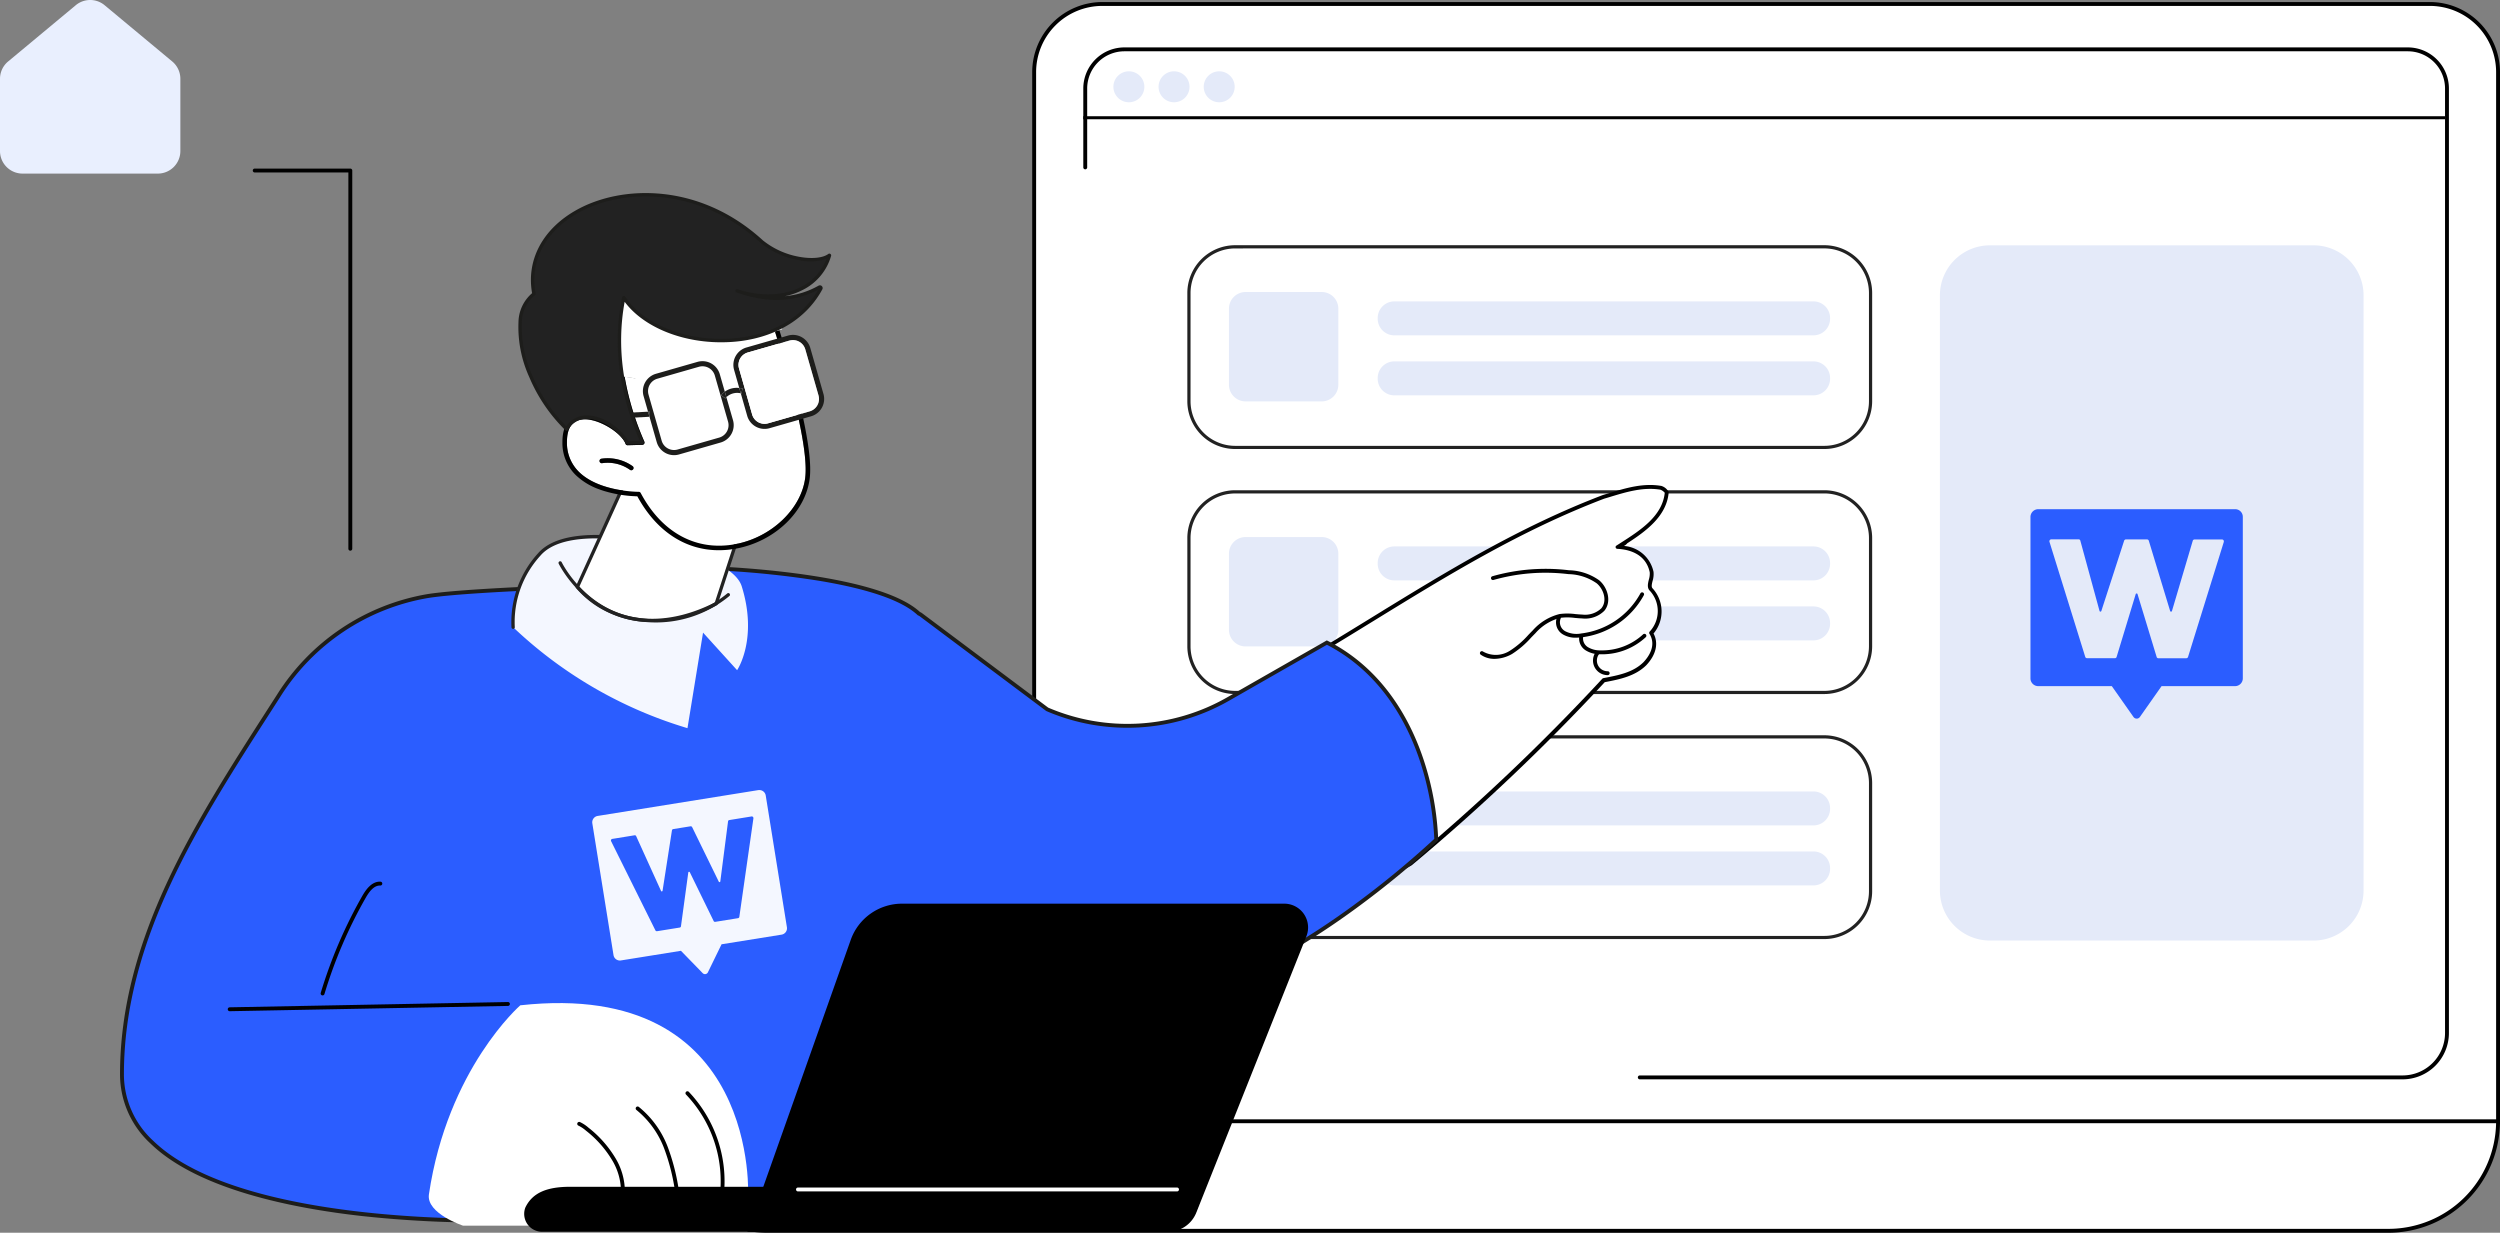 <svg xmlns="http://www.w3.org/2000/svg" width="415.045" height="204.656" viewBox="0 0 415.045 204.656">
  <rect x="0" y="0" width="415.045" height="204.656" fill="#808080" stroke="none"/>
  <g id="Raggruppa_8736" data-name="Raggruppa 8736" transform="translate(5.677 0.339)">
    <g id="Raggruppa_8733" data-name="Raggruppa 8733">
      <g id="Raggruppa_8732" data-name="Raggruppa 8732">
        <path id="Tracciato_13531" data-name="Tracciato 13531" d="M569.971,1H525.509A11.314,11.314,0,0,0,514.2,12.319V175.413a11.314,11.314,0,0,0,11.309,11.32H757.233V12.319A11.314,11.314,0,0,0,745.923,1H569.971Z" transform="translate(-348.187 -0.677)" fill="#fff"/>
        <path id="Tracciato_13532" data-name="Tracciato 13532" d="M745.247,0H524.833A11.65,11.65,0,0,0,513.2,11.642V174.735a11.65,11.65,0,0,0,11.632,11.642H756.557a.323.323,0,0,0,.323-.323V11.642A11.651,11.651,0,0,0,745.247,0m10.987,185.732h-231.4a11,11,0,0,1-10.986-11V11.642a11,11,0,0,1,10.986-11H745.247a11,11,0,0,1,10.987,11Z" transform="translate(-347.511 0.001)"/>
        <path id="Tracciato_13533" data-name="Tracciato 13533" d="M759.367,23.326H546.285a6.829,6.829,0,0,0-6.818,6.824V43.244a.323.323,0,0,0,.646,0V30.15a6.183,6.183,0,0,1,6.173-6.178H759.367a6.183,6.183,0,0,1,6.173,6.178V186.944A7.057,7.057,0,0,1,758.493,194H631.855a.323.323,0,1,0,0,.646H758.493a7.7,7.7,0,0,0,7.691-7.7V30.15a6.829,6.829,0,0,0-6.818-6.824" transform="translate(-365.297 -15.795)"/>
        <path id="Tracciato_13534" data-name="Tracciato 13534" d="M607.928,593.7H338.75a18.185,18.185,0,0,1-18.186-18.185H626.113A18.185,18.185,0,0,1,607.928,593.7" transform="translate(-217.068 -389.709)" fill="#fff"/>
        <path id="Tracciato_13535" data-name="Tracciato 13535" d="M607.251,593.349H338.072a18.529,18.529,0,0,1-18.508-18.508.323.323,0,0,1,.323-.323H625.436a.323.323,0,0,1,.323.323,18.529,18.529,0,0,1-18.508,18.508M320.213,575.164a17.882,17.882,0,0,0,17.859,17.54H607.251a17.882,17.882,0,0,0,17.859-17.54Z" transform="translate(-216.391 -389.031)"/>
        <path id="Tracciato_13536" data-name="Tracciato 13536" d="M601.838,159.166h97.054a8.055,8.055,0,0,0,8.055-8.055V133.917a8.055,8.055,0,0,0-8.055-8.055H601.838a8.055,8.055,0,0,0-8.055,8.055v17.195a8.055,8.055,0,0,0,8.055,8.055" transform="translate(-402.077 -85.227)" fill="#fff"/>
        <path id="Tracciato_13537" data-name="Tracciato 13537" d="M698.715,158.875H600.9a7.948,7.948,0,0,1-7.939-7.939V132.978a7.948,7.948,0,0,1,7.939-7.939h97.816a7.948,7.948,0,0,1,7.939,7.939v17.958a7.948,7.948,0,0,1-7.939,7.939m-97.816-33.3a7.416,7.416,0,0,0-7.407,7.407v17.958a7.416,7.416,0,0,0,7.407,7.408h97.816a7.416,7.416,0,0,0,7.408-7.408V132.978a7.416,7.416,0,0,0-7.408-7.407Z" transform="translate(-401.519 -84.669)" fill="#222"/>
        <path id="Tracciato_13538" data-name="Tracciato 13538" d="M629.761,167.268H617.127a2.762,2.762,0,0,1-2.762-2.762V151.872a2.762,2.762,0,0,1,2.762-2.762h12.634a2.762,2.762,0,0,1,2.762,2.762v12.634a2.762,2.762,0,0,1-2.762,2.762" transform="translate(-416.014 -100.969)" fill="#e4eaf9"/>
        <path id="Tracciato_13539" data-name="Tracciato 13539" d="M763.195,159.567h-69.58a2.762,2.762,0,0,1-2.762-2.761v-.113a2.762,2.762,0,0,1,2.762-2.762h69.58a2.762,2.762,0,0,1,2.762,2.762v.113a2.762,2.762,0,0,1-2.762,2.761" transform="translate(-467.807 -104.233)" fill="#e4eaf9"/>
        <path id="Tracciato_13540" data-name="Tracciato 13540" d="M763.195,190.42h-69.58a2.762,2.762,0,0,1-2.762-2.762v-.113a2.762,2.762,0,0,1,2.762-2.762h69.58a2.762,2.762,0,0,1,2.762,2.762v.113a2.762,2.762,0,0,1-2.762,2.762" transform="translate(-467.807 -125.125)" fill="#e4eaf9"/>
        <path id="Tracciato_13541" data-name="Tracciato 13541" d="M988.435,240.793h53.734a8.055,8.055,0,0,0,8.055-8.055v-98.82a8.054,8.054,0,0,0-8.055-8.055H988.435a8.054,8.054,0,0,0-8.055,8.055v98.82a8.055,8.055,0,0,0,8.055,8.055" transform="translate(-663.859 -85.227)" fill="#e4eaf9"/>
        <path id="Tracciato_13542" data-name="Tracciato 13542" d="M1041.99,240.527H988.256a8.306,8.306,0,0,1-8.3-8.3V133.41a8.306,8.306,0,0,1,8.3-8.3h53.734a8.306,8.306,0,0,1,8.3,8.3v98.82a8.306,8.306,0,0,1-8.3,8.3M988.256,125.6a7.821,7.821,0,0,0-7.812,7.812v98.82a7.822,7.822,0,0,0,7.813,7.813h53.734a7.822,7.822,0,0,0,7.813-7.813V133.41a7.821,7.821,0,0,0-7.812-7.812Z" transform="translate(-663.573 -84.72)" fill="#e4eaf9"/>
        <path id="Tracciato_13543" data-name="Tracciato 13543" d="M601.838,285.166h97.054a8.055,8.055,0,0,0,8.055-8.055V259.917a8.055,8.055,0,0,0-8.055-8.055H601.838a8.055,8.055,0,0,0-8.055,8.055v17.195a8.055,8.055,0,0,0,8.055,8.055" transform="translate(-402.077 -170.547)" fill="#fff"/>
        <path id="Tracciato_13544" data-name="Tracciato 13544" d="M698.715,284.875H600.9a7.948,7.948,0,0,1-7.939-7.939V258.978a7.948,7.948,0,0,1,7.939-7.939h97.816a7.948,7.948,0,0,1,7.939,7.939v17.958a7.948,7.948,0,0,1-7.939,7.939m-97.816-33.3a7.416,7.416,0,0,0-7.407,7.407v17.958a7.416,7.416,0,0,0,7.407,7.408h97.816a7.416,7.416,0,0,0,7.408-7.408V258.978a7.416,7.416,0,0,0-7.408-7.407Z" transform="translate(-401.519 -169.99)" fill="#222"/>
        <path id="Tracciato_13545" data-name="Tracciato 13545" d="M629.761,293.268H617.127a2.762,2.762,0,0,1-2.762-2.762V277.872a2.762,2.762,0,0,1,2.762-2.762h12.634a2.762,2.762,0,0,1,2.762,2.762v12.634a2.762,2.762,0,0,1-2.762,2.762" transform="translate(-416.014 -186.289)" fill="#e4eaf9"/>
        <path id="Tracciato_13546" data-name="Tracciato 13546" d="M763.195,285.567h-69.58a2.762,2.762,0,0,1-2.762-2.761v-.113a2.762,2.762,0,0,1,2.762-2.762h69.58a2.762,2.762,0,0,1,2.762,2.762v.113a2.762,2.762,0,0,1-2.762,2.761" transform="translate(-467.807 -189.553)" fill="#e4eaf9"/>
        <path id="Tracciato_13547" data-name="Tracciato 13547" d="M763.195,316.42h-69.58a2.762,2.762,0,0,1-2.762-2.762v-.113a2.762,2.762,0,0,1,2.762-2.762h69.58a2.762,2.762,0,0,1,2.762,2.762v.113a2.762,2.762,0,0,1-2.762,2.762" transform="translate(-467.807 -210.445)" fill="#e4eaf9"/>
        <path id="Tracciato_13548" data-name="Tracciato 13548" d="M601.838,411.166h97.054a8.055,8.055,0,0,0,8.055-8.055V385.917a8.055,8.055,0,0,0-8.055-8.055H601.838a8.055,8.055,0,0,0-8.055,8.055v17.195a8.055,8.055,0,0,0,8.055,8.055" transform="translate(-402.077 -255.867)" fill="#fff"/>
        <path id="Tracciato_13549" data-name="Tracciato 13549" d="M698.715,410.875H600.9a7.948,7.948,0,0,1-7.939-7.939V384.978a7.948,7.948,0,0,1,7.939-7.939h97.816a7.948,7.948,0,0,1,7.939,7.939v17.958a7.948,7.948,0,0,1-7.939,7.939m-97.816-33.3a7.416,7.416,0,0,0-7.407,7.407v17.958a7.416,7.416,0,0,0,7.407,7.408h97.816a7.416,7.416,0,0,0,7.408-7.408V384.978a7.416,7.416,0,0,0-7.408-7.407Z" transform="translate(-401.519 -255.31)" fill="#222"/>
        <path id="Tracciato_13550" data-name="Tracciato 13550" d="M629.761,419.268H617.127a2.762,2.762,0,0,1-2.762-2.762V403.872a2.762,2.762,0,0,1,2.762-2.762h12.634a2.762,2.762,0,0,1,2.762,2.762v12.634a2.762,2.762,0,0,1-2.762,2.762" transform="translate(-416.014 -271.609)" fill="#e4eaf9"/>
        <path id="Tracciato_13551" data-name="Tracciato 13551" d="M763.195,411.567h-69.58a2.762,2.762,0,0,1-2.762-2.762v-.113a2.762,2.762,0,0,1,2.762-2.762h69.58a2.762,2.762,0,0,1,2.762,2.762v.113a2.762,2.762,0,0,1-2.762,2.762" transform="translate(-467.807 -274.873)" fill="#e4eaf9"/>
        <path id="Tracciato_13552" data-name="Tracciato 13552" d="M763.195,442.42h-69.58a2.762,2.762,0,0,1-2.762-2.762v-.113a2.762,2.762,0,0,1,2.762-2.762h69.58a2.762,2.762,0,0,1,2.762,2.762v.113a2.762,2.762,0,0,1-2.762,2.762" transform="translate(-467.807 -295.765)" fill="#e4eaf9"/>
        <path id="Tracciato_13553" data-name="Tracciato 13553" d="M658.843,281.9a73.987,73.987,0,0,0,3,15.758,54.211,54.211,0,0,0,3.084,7.876,58.627,58.627,0,0,0,4.241,7.14c.427.622.864,1.237,1.307,1.848a281.721,281.721,0,0,0,35.909-33.267c11.517-2.253,8.021-7.825,8.021-7.825,3.84-4.769-.31-7.266-.31-7.266,1.714-7.1-5.309-7.079-5.309-7.079,7.937-4.766,15.5-15.059-4.814-7.193-12.006,4.649-29.632,15.427-45.427,25,.061,1.671.154,3.34.3,5.007" transform="translate(-445.93 -168.623)" fill="#fff"/>
        <path id="Tracciato_13554" data-name="Tracciato 13554" d="M675.7,313.017a.323.323,0,0,1-.251-.526,5.566,5.566,0,0,1,1.8-1.371c.2-.113.412-.231.629-.363a344.93,344.93,0,0,0,32-30.37.327.327,0,0,1,.178-.1c2.535-.482,4.93-.938,6.667-2.655.868-.925,2.164-2.778.99-4.69a.323.323,0,0,1,.048-.4,4.99,4.99,0,0,0,.025-6.744c-.517-.483-.339-1.219-.182-1.867a3.325,3.325,0,0,0,.146-1.225c-.683-3.185-3.656-3.8-5.367-3.881h0a.351.351,0,0,1-.049-.007h-.012a.32.32,0,0,1-.15-.086h-.006a.3.3,0,0,1-.028-.034h0s0,0,0,0h0v0a.313.313,0,0,1-.042-.089v0a.321.321,0,0,1-.012-.071h0v0h0v0a.326.326,0,0,1,.028-.141h0v0h0v0h0v0h0v0h0v0a.3.3,0,0,1,.038-.057h.007v0h0a.337.337,0,0,1,.062-.052l.706-.453c3.246-2.076,6.923-4.427,7.32-8.319a1.753,1.753,0,0,0-.722-.512c-2.868-.468-5.624.369-8.29,1.177-.354.108-.707.215-1.057.318-13.926,5.32-25.878,12.67-38.531,20.452-2.379,1.463-4.838,2.975-7.281,4.453a.323.323,0,1,1-.334-.552c2.441-1.477,4.9-2.989,7.277-4.451,12.68-7.8,24.657-15.163,38.663-20.513.373-.111.724-.217,1.076-.324,2.75-.834,5.593-1.7,8.626-1.189a.344.344,0,0,1,.082.026,2.049,2.049,0,0,1,1.123.95.321.321,0,0,1,.018.14c-.352,3.936-3.811,6.428-6.881,8.413l0,.008a1.7,1.7,0,0,1-.544.433,5.431,5.431,0,0,1,4.91,4.3,3.829,3.829,0,0,1-.153,1.495c-.153.632-.234,1.031.018,1.266a5.677,5.677,0,0,1,.138,7.473c.86,1.619.43,3.522-1.2,5.261-1.859,1.838-4.418,2.346-6.9,2.819a345.926,345.926,0,0,1-32.005,30.364.3.3,0,0,1-.039.028c-.232.143-.456.268-.673.389a4.99,4.99,0,0,0-1.611,1.213.322.322,0,0,1-.252.12" transform="translate(-449.543 -168.044)"/>
        <path id="Tracciato_13555" data-name="Tracciato 13555" d="M745.868,306.449a3.892,3.892,0,0,1-2.272-.682.323.323,0,1,1,.371-.528,4.321,4.321,0,0,0,4.495-.164,14.508,14.508,0,0,0,3.02-2.6c.24-.248.479-.5.722-.738a8.8,8.8,0,0,1,4.46-2.729,10.026,10.026,0,0,1,2.627.005c.383.035.779.07,1.163.084a3.9,3.9,0,0,0,3.152-1.042c1.008-1.218.4-3.164-.772-4.148a8.487,8.487,0,0,0-4.678-1.524,31.667,31.667,0,0,0-12.469.971.323.323,0,0,1-.189-.617,32.3,32.3,0,0,1,12.723-1,9.038,9.038,0,0,1,5.028,1.672c1.407,1.18,2.1,3.546.854,5.055a4.493,4.493,0,0,1-3.672,1.275c-.4-.014-.807-.051-1.2-.086a9.4,9.4,0,0,0-2.459-.012,8.221,8.221,0,0,0-4.114,2.55c-.24.24-.477.485-.714.73a15.018,15.018,0,0,1-3.161,2.713,6.031,6.031,0,0,1-2.917.816" transform="translate(-503.429 -197.405)"/>
        <path id="Tracciato_13556" data-name="Tracciato 13556" d="M785.809,311.112a4.066,4.066,0,0,1-2.139-.524,2.317,2.317,0,0,1-.978-2.972.323.323,0,1,1,.562.318,1.686,1.686,0,0,0,.753,2.1,4.118,4.118,0,0,0,2.675.374,12.973,12.973,0,0,0,9.808-6.639.323.323,0,1,1,.568.306,13.626,13.626,0,0,1-10.3,6.974,8.264,8.264,0,0,1-.947.06" transform="translate(-529.837 -205.583)"/>
        <path id="Tracciato_13557" data-name="Tracciato 13557" d="M798.228,328.3q-.142,0-.284,0a4.48,4.48,0,0,1-2.459-.65,2.315,2.315,0,0,1-1.05-2.4.323.323,0,0,1,.626.16,1.7,1.7,0,0,0,.785,1.7,3.883,3.883,0,0,0,2.116.54A10.033,10.033,0,0,0,805.006,325a.323.323,0,1,1,.439.473,10.689,10.689,0,0,1-7.217,2.829" transform="translate(-537.909 -220.015)"/>
        <path id="Tracciato_13558" data-name="Tracciato 13558" d="M804,337.8a2.422,2.422,0,0,1-1.97-3.833.323.323,0,0,1,.525.376,1.776,1.776,0,0,0,1.46,2.811h0a.323.323,0,0,1,0,.646H804" transform="translate(-542.786 -226.054)"/>
        <path id="Tracciato_13559" data-name="Tracciato 13559" d="M245.171,303.617,228.7,313.034a33.529,33.529,0,0,1-29.954,1.666l-21.037-15.752c-.088-.051-.182-.1-.279-.141-6.079-5.687-26.734-7.158-32.775-7.467-.35,1.142-4.066,5.153-4.7,6.2-1.839,3.027,1.738,5.357-1.472,6.8s-.35,2.1-3.859,1.678a14.683,14.683,0,0,1-9.082-4.438c-1.936-2.086-4.259-4.607-4.854-7.341-5.757.326-19.374.8-24.777,1.649a36.381,36.381,0,0,0-24.825,16.649C58.8,331.71,45.135,351.951,45.135,375.3c0,26.547,63.73,24.241,63.73,24.241H171l8.2-21.112s2.418-8.765,4.336-20.75c12.453,4.076,26.52,6.694,38.656,3.989,19.02-4.239,41.139-25.321,41.139-25.321s-.143-23.561-18.16-32.731" transform="translate(-30.563 -197.279)" fill="#2b5dff"/>
        <path id="Tracciato_13560" data-name="Tracciato 13560" d="M104.471,399.212a187.372,187.372,0,0,1-20.032-1.075c-11.725-1.3-27.347-4.436-35.184-11.994A15.617,15.617,0,0,1,44.134,374.6c0-22.459,12.425-41.8,24.442-60.506l1.561-2.431a36.8,36.8,0,0,1,25.047-16.794c4.19-.656,13.239-1.088,19.846-1.4,1.96-.093,3.653-.174,4.963-.248l.275-.016.058.27c.581,2.671,2.907,5.177,4.775,7.191A14.41,14.41,0,0,0,133.986,305a7.307,7.307,0,0,0,1.691.094c0-.008.026-.064.042-.105.175-.447.484-.978,1.955-1.641,1.493-.672,1.308-1.444,1-2.723a4.792,4.792,0,0,1,.327-3.954,27.774,27.774,0,0,1,1.761-2.229,23.789,23.789,0,0,0,2.906-3.895l.074-.241.251.013c6.167.315,26.737,1.787,32.94,7.517.09.042.177.086.26.134l.032.021,21.006,15.729a33.364,33.364,0,0,0,29.631-1.666l16.621-9.5.155.079c9.405,4.787,13.891,13.514,16,19.992a48.181,48.181,0,0,1,2.339,13.025v.139l-.1.1a152.567,152.567,0,0,1-13.469,11.1c-7.239,5.31-17.943,12.1-27.822,14.3-10.424,2.323-23.365,1.018-38.467-3.88-1.889,11.678-4.259,20.325-4.284,20.412l-.01.032-8.281,21.318H108.187c-.034,0-1.4.048-3.715.048m15.288-105.337c-1.271.07-2.869.147-4.7.234-6.592.314-15.621.745-19.777,1.4a36.152,36.152,0,0,0-24.6,16.5l-1.561,2.432C57.153,333.068,44.78,352.329,44.78,374.6A14.994,14.994,0,0,0,49.7,385.678c14.775,14.25,58.036,12.854,58.471,12.84H170.1l8.115-20.891c.116-.424,2.469-9.107,4.324-20.7l.06-.373.359.117c15.145,4.957,28.093,6.3,38.485,3.981,9.768-2.177,20.386-8.919,27.574-14.19a153.615,153.615,0,0,0,13.309-10.952,48.074,48.074,0,0,0-2.311-12.708c-2.058-6.32-6.418-14.818-15.515-19.519l-16.317,9.33a34.016,34.016,0,0,1-30.242,1.683l-.066-.038-21.021-15.74c-.074-.042-.153-.081-.234-.117l-.049-.022-.039-.036c-2.55-2.386-8.012-4.292-16.234-5.668a152.957,152.957,0,0,0-16.107-1.7,26.662,26.662,0,0,1-2.932,3.878c-.758.911-1.474,1.771-1.705,2.151a4.143,4.143,0,0,0-.251,3.468c.3,1.264.615,2.57-1.365,3.462-1.354.61-1.52,1.034-1.619,1.287-.245.626-.589.637-2.411.417a15.057,15.057,0,0,1-9.28-4.538c-1.862-2.006-4.164-4.487-4.869-7.224" transform="translate(-29.885 -196.577)" fill="#1d1d1b"/>
        <path id="Tracciato_13561" data-name="Tracciato 13561" d="M202.926,546.5c-.469,3.168,5.665,5.193,5.665,5.193H227.6l28.311-4.516s2.21-36.477-37.815-32.07c0,0-12.078,10.507-15.172,31.393" transform="translate(-137.393 -348.548)" fill="#fff"/>
        <path id="Tracciato_13562" data-name="Tracciato 13562" d="M286.786,589.03a.335.335,0,0,1-.047,0,.323.323,0,0,1-.273-.366,10.161,10.161,0,0,0-1.341-6.353,17.884,17.884,0,0,0-4.405-5,5.531,5.531,0,0,0-1.24-.828.323.323,0,1,1,.259-.591,6.068,6.068,0,0,1,1.391.919,18.517,18.517,0,0,1,4.559,5.183,10.812,10.812,0,0,1,1.417,6.762.323.323,0,0,1-.319.276" transform="translate(-189.117 -389.942)"/>
        <path id="Tracciato_13563" data-name="Tracciato 13563" d="M316.239,583.125a.323.323,0,0,1-.319-.278,34.38,34.38,0,0,0-1.892-7.9,15.107,15.107,0,0,0-4.633-6.457.323.323,0,0,1,.393-.512,15.747,15.747,0,0,1,4.839,6.73,34.975,34.975,0,0,1,1.932,8.045.323.323,0,0,1-.274.365.317.317,0,0,1-.046,0" transform="translate(-209.42 -384.56)"/>
        <path id="Tracciato_13564" data-name="Tracciato 13564" d="M340.942,577.826l-.039,0a.323.323,0,0,1-.283-.359,20.88,20.88,0,0,0-5.6-16.816.323.323,0,1,1,.44-.473,21.58,21.58,0,0,1,5.8,17.365.323.323,0,0,1-.32.285" transform="translate(-226.791 -379.262)"/>
        <path id="Tracciato_13565" data-name="Tracciato 13565" d="M358.272,616.677H255.005a3.04,3.04,0,0,1-1.727-.5,2.983,2.983,0,0,1-1.124-3.514c1.218-2.554,3.735-3.453,7.456-3.453H365.047l-1.368,3.719a5.774,5.774,0,0,1-5.408,3.751" transform="translate(-170.617 -412.521)"/>
        <path id="Tracciato_13566" data-name="Tracciato 13566" d="M436.563,518.1a5.045,5.045,0,0,0,4.686-3.177l18.281-45.88a3.952,3.952,0,0,0-3.671-5.415H392.392a9.028,9.028,0,0,0-8.51,6.014L366.721,518.1Z" transform="translate(-248.323 -313.941)"/>
        <path id="Tracciato_13567" data-name="Tracciato 13567" d="M455,610.245H392.072a.323.323,0,0,1,0-.646H455a.323.323,0,0,1,0,.646" transform="translate(-265.27 -412.786)" fill="#fff"/>
        <path id="Tracciato_13568" data-name="Tracciato 13568" d="M99.866,515.735a.323.323,0,0,1-.006-.646l46.171-.876a.323.323,0,1,1,.012.645l-46.171.877h-.006" transform="translate(-67.405 -348.196)"/>
        <path id="Tracciato_13569" data-name="Tracciato 13569" d="M147.622,471.192a.334.334,0,0,1-.093-.014.323.323,0,0,1-.216-.4,77.728,77.728,0,0,1,6.893-16.089c.6-1.047,1.555-2.43,3-2.385a.323.323,0,1,1-.021.645c-1.1-.038-1.906,1.157-2.419,2.059a77.075,77.075,0,0,0-6.836,15.955.323.323,0,0,1-.309.23" transform="translate(-99.743 -306.273)"/>
        <path id="Tracciato_13570" data-name="Tracciato 13570" d="M272.836,276.824s-17.221-4.913-22.356,1.081-4.307,12.052-4.307,12.052a71.836,71.836,0,0,0,28.944,16.758l2.585-15.862,5.655,6.237s3.5-5.141.769-13.915c-1.285-4.135-11.29-6.351-11.29-6.351" transform="translate(-166.661 -186.167)" fill="#f4f7ff"/>
        <path id="Tracciato_13571" data-name="Tracciato 13571" d="M245.589,289.621a.276.276,0,0,1-.257-.238,16.963,16.963,0,0,1,4.371-12.269c5.19-6.059,21.932-1.37,22.642-1.167a.276.276,0,0,1-.152.531c-.17-.049-17.109-4.8-22.07,1a16.365,16.365,0,0,0-4.243,11.835.276.276,0,0,1-.291.313" transform="translate(-166.094 -185.555)" fill="#222"/>
        <path id="Tracciato_13572" data-name="Tracciato 13572" d="M286.936,246.078,279.289,262.9s7.974,10.4,23.043,2.773l4.1-12.577s-10.594-12.117-19.5-7.017" transform="translate(-189.119 -165.782)" fill="#fff"/>
        <path id="Tracciato_13573" data-name="Tracciato 13573" d="M290.075,268.141a16.864,16.864,0,0,1-5.6-1.3,15.676,15.676,0,0,1-5.982-4.331.277.277,0,0,1-.032-.282l7.647-16.821a.276.276,0,0,1,.114-.125c3.735-2.139,8.359-1.585,13.373,1.6a33.692,33.692,0,0,1,6.469,5.472.276.276,0,0,1,.055.268l-4.1,12.577a.276.276,0,0,1-.138.161,22.955,22.955,0,0,1-11.8,2.777m-11.043-5.84a15.737,15.737,0,0,0,5.681,4.044c3.464,1.464,9.187,2.4,16.811-1.423l4.016-12.316c-1.112-1.215-10.844-11.442-18.97-6.887Z" transform="translate(-188.54 -165.226)" fill="#222"/>
        <path id="Tracciato_13574" data-name="Tracciato 13574" d="M284.369,297.667c-.428-.026-.863-.065-1.308-.119-9.268-1.125-13.378-9.51-13.419-9.594a.276.276,0,0,1,.5-.238c.039.082,4.026,8.2,12.986,9.284a18.707,18.707,0,0,0,14.485-4.082.276.276,0,0,1,.383.4,19.142,19.142,0,0,1-13.627,4.35" transform="translate(-182.569 -194.719)" fill="#222"/>
        <path id="Tracciato_13575" data-name="Tracciato 13575" d="M342.69,312.22a.373.373,0,0,0,.116-.074l-.283.139.167-.065" transform="translate(-231.937 -211.368)" fill="#222"/>
        <path id="Tracciato_13576" data-name="Tracciato 13576" d="M283.524,158.485a46.623,46.623,0,0,0,3.273,10.77.377.377,0,0,1-.333.533l-2.433.068a.374.374,0,0,1-.368-.258c-.567-1.717-4.679-4.443-7.386-4-1.555.253-2.338,1.52-2.328,3.764a6.693,6.693,0,0,0,1.989,4.913c3.357,3.319,9.856,3.312,9.922,3.312a.37.37,0,0,1,.059,0,.377.377,0,0,1,.276.2c3.516,6.619,9.258,9.71,15.751,8.481,6-1.135,10.974-5.907,11.569-11.1.85-7.416-6.85-29.948-7.905-32.989-1.872.568-10.952,3.4-16.847,6.7l-3.479,9.875Zm1.051,15.521a.38.38,0,0,1-.162-.066,6.392,6.392,0,0,0-4.609-1.106.377.377,0,1,1-.111-.745,7.156,7.156,0,0,1,5.157,1.238.377.377,0,0,1-.276.679" transform="translate(-185.503 -96.276)" fill="#fff"/>
        <path id="Tracciato_13577" data-name="Tracciato 13577" d="M278.525,175.683a21.049,21.049,0,0,0,5.531.889c2.739,5.042,6.742,8.082,11.394,8.79a14.371,14.371,0,0,0,2.771.143c.28-.012.562-.031.846-.058.476-.046.955-.113,1.44-.205,6.415-1.214,11.536-6.157,12.177-11.752.928-8.091-7.695-32.624-8.062-33.665a.376.376,0,0,0-.461-.236c-.579.169-10.042,2.964-16.611,6.485l-.367,1.041c5.895-3.3,14.975-6.132,16.847-6.7,1.056,3.041,8.756,25.573,7.906,32.989-.6,5.191-5.569,9.962-11.569,11.1-6.493,1.229-12.235-1.862-15.751-8.481a.377.377,0,0,0-.276-.2.364.364,0,0,0-.059,0c-.066,0-6.565.007-9.922-3.312a6.7,6.7,0,0,1-1.989-4.913c-.01-2.244.773-3.51,2.328-3.764,2.707-.441,6.819,2.284,7.386,4a.374.374,0,0,0,.368.258l2.433-.068a.377.377,0,0,0,.333-.533,46.619,46.619,0,0,1-3.273-10.769l-.78-.119a44.479,44.479,0,0,0,3.14,10.683l-1.612.045c-.93-1.982-5.086-4.737-8.116-4.243-1.358.221-2.975,1.184-2.96,4.511a7.425,7.425,0,0,0,2.215,5.448,10.965,10.965,0,0,0,3.968,2.391q.364.133.727.246" transform="translate(-183.922 -94.512)"/>
        <path id="Tracciato_13578" data-name="Tracciato 13578" d="M296.223,235.9a7.156,7.156,0,0,0-5.157-1.238.377.377,0,1,0,.111.745,6.392,6.392,0,0,1,4.609,1.106.372.372,0,0,0,.162.066.377.377,0,0,0,.276-.679" transform="translate(-196.876 -158.852)"/>
        <path id="Tracciato_13579" data-name="Tracciato 13579" d="M295.183,151.99l1.761.268,19.681-6.775,4.7-1.36-.291-9.453-20.507-2.083c-6.163,1.873-9.565,7.727-9.354,18.794l3.227.491Z" transform="translate(-197.162 -89.78)" fill="#fff"/>
        <path id="Tracciato_13580" data-name="Tracciato 13580" d="M374.479,180.974a3,3,0,0,1-2.052,3.7l-6.909,1.981a2.994,2.994,0,0,1-3.7-2.055l-1.067-3.744c.046.005.093.012.14.02l.137-.844-.066-.01c-.159-.024-.313-.043-.465-.052l-.861-3.017a3,3,0,0,1,2.054-3.7l6.9-1.978a2.993,2.993,0,0,1,3.7,2.052Zm-2.288,2.882a2.142,2.142,0,0,0,1.467-2.645l-2.193-7.642a2.12,2.12,0,0,0-1.018-1.281,2.166,2.166,0,0,0-.716-.244,2.133,2.133,0,0,0-.91.059l-6.9,1.98a2.14,2.14,0,0,0-1.466,2.64l2.181,7.648a2.137,2.137,0,0,0,2.645,1.468Z" transform="translate(-243.445 -115.902)" fill="#1d1d1b"/>
        <path id="Tracciato_13581" data-name="Tracciato 13581" d="M375.451,183.007a2.142,2.142,0,0,1-1.467,2.646l-6.909,1.982a2.136,2.136,0,0,1-2.645-1.468l-2.181-7.647a2.14,2.14,0,0,1,1.466-2.64l6.9-1.98a2.134,2.134,0,0,1,.91-.059,2.166,2.166,0,0,1,.715.244,2.12,2.12,0,0,1,1.018,1.281Z" transform="translate(-245.239 -117.698)" fill="#fff"/>
        <path id="Tracciato_13582" data-name="Tracciato 13582" d="M363.069,198.516l-.137.844c-.047-.007-.095-.015-.14-.02l-.253-.886c.151.009.305.027.465.052l.066.01" transform="translate(-245.491 -134.382)" fill="#1d1d1b"/>
        <path id="Tracciato_13583" data-name="Tracciato 13583" d="M357.523,198.425l.253.886a2.6,2.6,0,0,0-2.383.638l-.262-.909a3.384,3.384,0,0,1,2.391-.615" transform="translate(-240.476 -134.353)" fill="#1d1d1b"/>
        <path id="Tracciato_13584" data-name="Tracciato 13584" d="M327.967,194.461a3,3,0,0,1-2.052,3.7L319,200.146a2.994,2.994,0,0,1-3.7-2.055l-1.2-4.2.077,0-.045-.855-.272.014-.741-2.6a3,3,0,0,1,2.054-3.7l6.9-1.978a2.994,2.994,0,0,1,3.7,2.051l.833,2.9a3.215,3.215,0,0,0-.6.588l.672.531a2.234,2.234,0,0,1,.186-.21Zm-2.288,2.882a2.142,2.142,0,0,0,1.465-2.646l-2.192-7.642a2.138,2.138,0,0,0-2.646-1.467l-6.9,1.98a2.14,2.14,0,0,0-1.466,2.64l2.179,7.647a2.139,2.139,0,0,0,2.647,1.469Z" transform="translate(-211.95 -125.035)" fill="#1d1d1b"/>
        <path id="Tracciato_13585" data-name="Tracciato 13585" d="M353.881,200.36l.262.909a2.27,2.27,0,0,0-.186.21l-.672-.531a3.205,3.205,0,0,1,.6-.588" transform="translate(-239.225 -135.673)" fill="#1d1d1b"/>
        <path id="Tracciato_13586" data-name="Tracciato 13586" d="M315.928,210.6l.045.855-.077,0-.24-.845Z" transform="translate(-213.745 -142.607)" fill="#1d1d1b"/>
        <path id="Tracciato_13587" data-name="Tracciato 13587" d="M296.9,210.644l.24.845-9.139.476-.045-.855Z" transform="translate(-194.987 -142.637)" fill="#1d1d1b"/>
        <path id="Tracciato_13588" data-name="Tracciato 13588" d="M285.833,115.068c7.473,2.434,13.818-.513,15.328-5.88a.017.017,0,0,0-.026-.018c-1.988,1.471-7.683.671-11.2-2.265-16.507-15.139-40.653-6.045-37.83,8.668-4.767,3.275-1.853,15.476,5.426,22.434,2.2-3.87,7.862-1.471,10.12,2.307l2.421-.068a.009.009,0,0,0,.007-.012c-3.557-8.084-4.691-16.1-3.075-24.043a.008.008,0,0,1,.015,0c5.814,8.9,26.157,10.619,32.706-1.51a.171.171,0,0,0-.234-.231c-4.367,2.452-8.953,2.27-13.662.622" transform="translate(-169.136 -67.11)" fill="#222"/>
        <path id="Tracciato_13589" data-name="Tracciato 13589" d="M269.514,139.94l-.031,0-2.419.068a.285.285,0,0,1-.252-.138c-1.425-2.385-4.235-4.164-6.536-4.139a3.436,3.436,0,0,0-3.091,1.826.286.286,0,0,1-.206.141.276.276,0,0,1-.238-.076,27.056,27.056,0,0,1-6.017-8.848,20.048,20.048,0,0,1-1.787-9.05,6.473,6.473,0,0,1,2.262-4.868c-.981-5.527,1.768-10.682,7.384-13.817,7.613-4.25,20.547-4.477,30.952,5.065a13.38,13.38,0,0,0,6.027,2.715c2.067.375,3.908.2,4.806-.469a.3.3,0,0,1,.47.324,9.127,9.127,0,0,1-4.578,5.577,11.485,11.485,0,0,1-3.092,1.108,13.847,13.847,0,0,0,5.59-1.752.457.457,0,0,1,.625.615c-2.533,4.691-7.351,7.739-13.416,8.565q-1.131.154-2.317.2c-7.121.3-13.875-2.374-17.084-6.7-1.38,7.484-.311,15.3,3.18,23.232a.293.293,0,0,1-.231.409m-2.3-.5,1.846-.052c-3.507-8.143-4.492-16.161-2.93-23.839a.3.3,0,0,1,.233-.23.292.292,0,0,1,.3.129c2.923,4.476,9.74,7.281,16.961,6.98,6.788-.283,12.253-3.239,15.065-8.129-3.976,2.1-8.412,2.251-13.549.454a.285.285,0,0,1,.182-.54c3.93,1.28,7.719,1.118,10.667-.458a8.624,8.624,0,0,0,4.09-4.589,8.522,8.522,0,0,1-4.621.22,13.971,13.971,0,0,1-6.3-2.847c-10.206-9.36-22.858-9.149-30.3-5-5.452,3.043-8.094,8.049-7.069,13.391a.285.285,0,0,1-.118.289,5.826,5.826,0,0,0-2.169,4.552,19.479,19.479,0,0,0,1.744,8.782,26.615,26.615,0,0,0,5.633,8.413,3.954,3.954,0,0,1,3.389-1.8c2.481-.027,5.376,1.761,6.944,4.273" transform="translate(-168.539 -66.522)" fill="#1d1d1b"/>
        <path id="Tracciato_13590" data-name="Tracciato 13590" d="M314.533,405.2l-26.674,4.289a1.07,1.07,0,0,0-.887,1.227l3.518,21.875a1.071,1.071,0,0,0,1.227.887l9.969-1.6,3.609,3.711a.535.535,0,0,0,.865-.138l2.268-4.656,9.963-1.6a1.07,1.07,0,0,0,.887-1.227l-3.517-21.875a1.07,1.07,0,0,0-1.227-.887m-.816,4.671-2.339,16.361a.266.266,0,0,1-.221.225l-3.784.609a.244.244,0,0,1-.258-.134l-3.96-8.105a.133.133,0,0,0-.251.036l-1.218,8.95a.244.244,0,0,1-.2.2l-3.765.605a.265.265,0,0,1-.283-.148l-7.351-14.8a.266.266,0,0,1,.2-.376l3.7-.6a.244.244,0,0,1,.262.141l4.13,9.1a.133.133,0,0,0,.253-.034l1.557-10.017a.266.266,0,0,1,.221-.221l2.856-.46a.266.266,0,0,1,.281.146l4.421,9.05a.133.133,0,0,0,.251-.042l1.286-9.979a.245.245,0,0,1,.2-.211l3.7-.6a.266.266,0,0,1,.305.3" transform="translate(-194.313 -274.367)" fill="#f4f7ff"/>
      </g>
    </g>
    <g id="Raggruppa_8735" data-name="Raggruppa 8735">
      <g id="Raggruppa_8734" data-name="Raggruppa 8734">
        <path id="Tracciato_13591" data-name="Tracciato 13591" d="M1060.487,260.778H1027.8a1.3,1.3,0,0,0-1.29,1.289v26.8a1.29,1.29,0,0,0,1.29,1.289h12.216l3.6,5.122a.649.649,0,0,0,1.058,0l3.6-5.122h12.2a1.29,1.29,0,0,0,1.289-1.289v-26.8a1.272,1.272,0,0,0-1.254-1.289h-.023m-1.874,5.426-5.937,19.092a.325.325,0,0,1-.3.231h-4.636a.289.289,0,0,1-.28-.207l-3.175-10.442a.158.158,0,0,0-.3,0l-3.175,10.439a.289.289,0,0,1-.28.2H1035.9a.314.314,0,0,1-.3-.231l-5.935-19.089a.324.324,0,0,1,.22-.4.339.339,0,0,1,.084-.013h4.538a.276.276,0,0,1,.28.219l3.188,11.668a.158.158,0,0,0,.3.012l3.784-11.668a.325.325,0,0,1,.3-.219h3.5a.314.314,0,0,1,.3.231l3.54,11.656a.158.158,0,0,0,.3,0l3.455-11.668a.3.3,0,0,1,.28-.207h4.539a.306.306,0,0,1,.328.4Z" transform="translate(-695.093 -176.584)" fill="#2b5dff"/>
        <line id="Linea_585" data-name="Linea 585" x2="226.072" transform="translate(174.17 19.208)" fill="none" stroke="#000" stroke-miterlimit="10" stroke-width="0.5"/>
        <path id="Tracciato_13592" data-name="Tracciato 13592" d="M560.082,38.193a2.569,2.569,0,1,1-2.569-2.569,2.569,2.569,0,0,1,2.569,2.569" transform="translate(-375.776 -24.123)" fill="#e4eaf9"/>
        <path id="Tracciato_13593" data-name="Tracciato 13593" d="M583.307,38.193a2.569,2.569,0,1,1-2.569-2.569,2.569,2.569,0,0,1,2.569,2.569" transform="translate(-391.503 -24.123)" fill="#e4eaf9"/>
        <path id="Tracciato_13594" data-name="Tracciato 13594" d="M606.532,38.193a2.569,2.569,0,1,1-2.569-2.569,2.569,2.569,0,0,1,2.569,2.569" transform="translate(-407.23 -24.123)" fill="#e4eaf9"/>
        <path id="Tracciato_13595" data-name="Tracciato 13595" d="M128.59,149.074a.323.323,0,0,0,.323-.323V85.963a.323.323,0,0,0-.323-.323H112.718a.323.323,0,0,0,0,.646h15.549v62.466a.323.323,0,0,0,.323.323" transform="translate(-76.108 -57.991)"/>
        <path id="Tracciato_13596" data-name="Tracciato 13596" d="M13.579,26.608,2.35,35.947A3.742,3.742,0,0,0,1,38.824V50.819a3.743,3.743,0,0,0,3.743,3.743H27.2a3.743,3.743,0,0,0,3.743-3.743V38.824a3.743,3.743,0,0,0-1.35-2.878L18.365,26.608A3.743,3.743,0,0,0,13.579,26.608Z" transform="translate(-6.677 -26.082)" fill="#e9effe"/>
      </g>
    </g>
  </g>
</svg>
